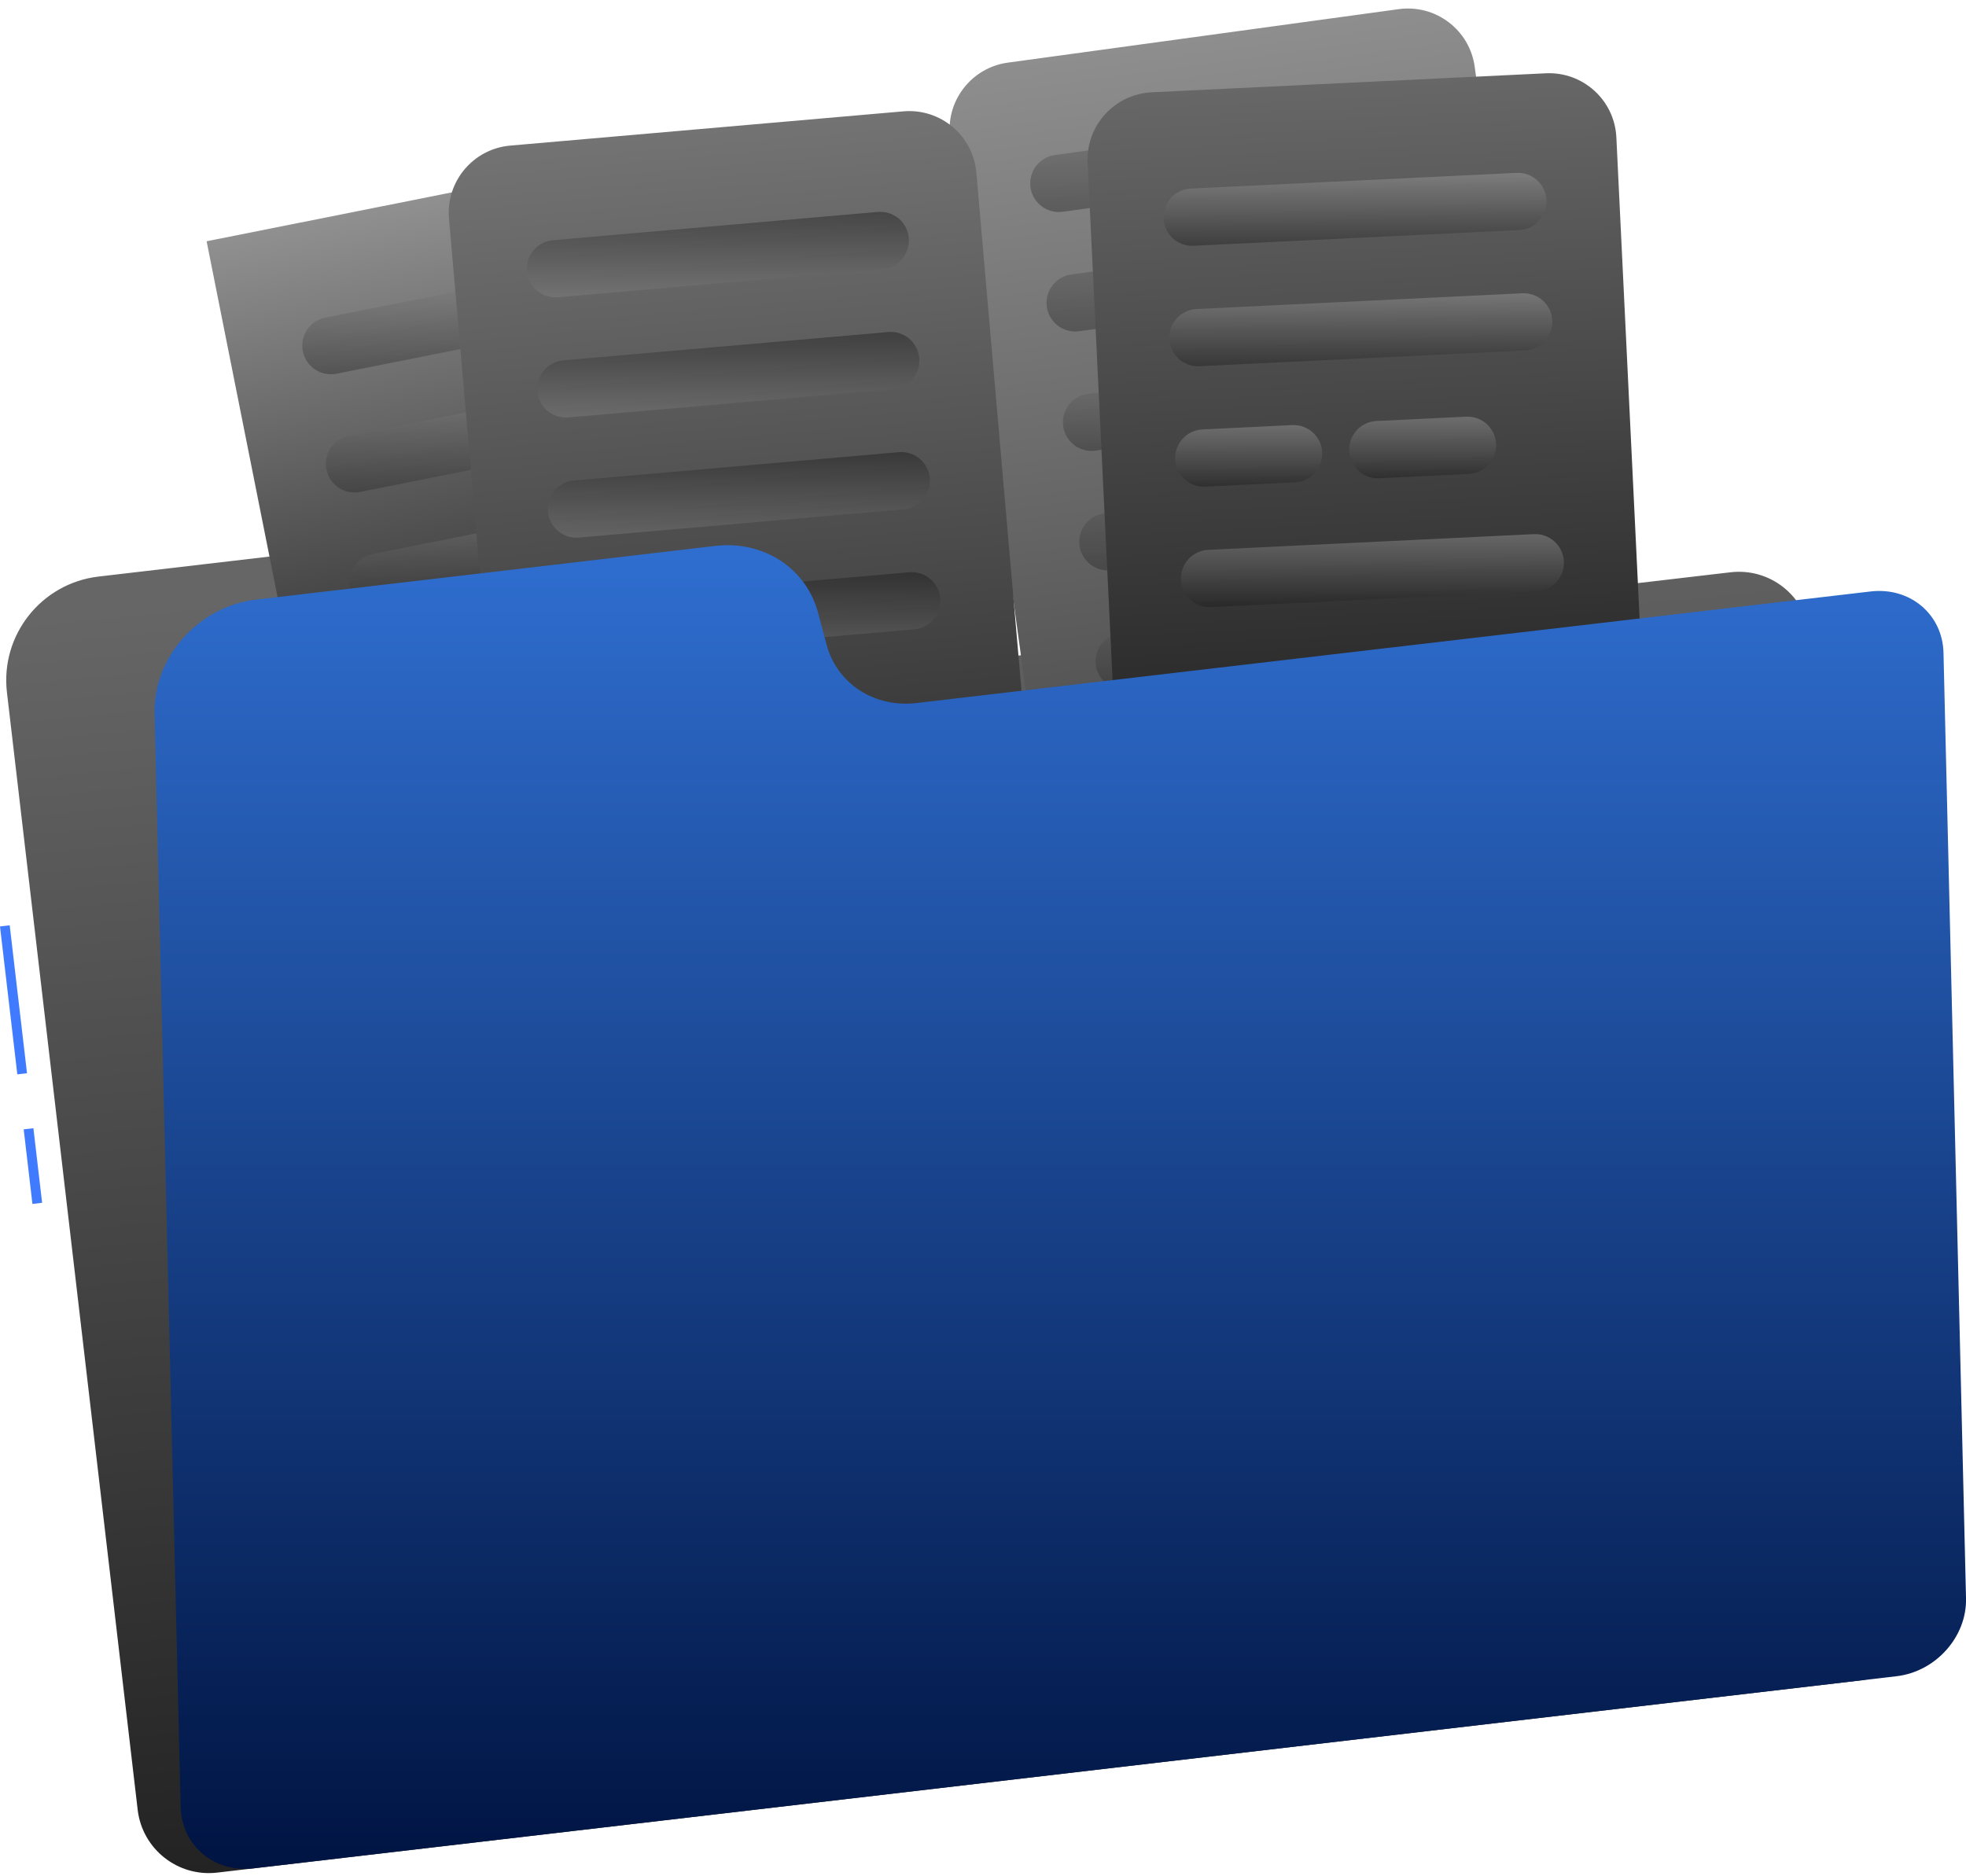 <svg width="175" height="167" viewBox="0 0 175 167" fill="none" xmlns="http://www.w3.org/2000/svg">
<path d="M0.863 82.379L0 82.481L1.541 95.649L2.404 95.548L0.863 82.379Z" fill="#407BFF"/>
<path d="M2.973 100.444L2.109 100.545L2.886 107.186L3.749 107.085L2.973 100.444Z" fill="#407BFF"/>
<path d="M60.513 55.538L59.487 52.66C58.032 48.581 53.952 46.047 49.651 46.55L8.772 51.331C3.672 51.927 0.022 56.545 0.618 61.644L12.255 161.126C12.664 164.623 15.83 167.127 19.327 166.718L165.586 149.611C169.082 149.202 171.586 146.036 171.177 142.539L161.119 56.54C160.71 53.044 157.544 50.54 154.047 50.949L69.116 60.882C65.354 61.322 61.786 59.106 60.513 55.538Z" fill="url(#paint0_linear_493_3874)"/>
<path d="M64.603 12.266L18.391 21.479L31.082 85.145L77.295 75.933L64.603 12.266Z" fill="url(#paint1_linear_493_3874)"/>
<g opacity="0.4">
<path d="M58.422 27.597L29.954 33.271C28.573 33.546 27.231 32.65 26.956 31.269C26.681 29.889 27.577 28.547 28.957 28.271L57.425 22.598C58.806 22.322 60.148 23.219 60.423 24.599C60.699 25.98 59.802 27.322 58.422 27.597Z" fill="url(#paint2_linear_493_3874)"/>
<path d="M60.523 38.124L32.056 43.797C30.675 44.073 29.333 43.176 29.058 41.796C28.782 40.415 29.678 39.073 31.059 38.798L59.527 33.124C60.907 32.849 62.249 33.745 62.525 35.126C62.799 36.507 61.904 37.849 60.523 38.124Z" fill="url(#paint3_linear_493_3874)"/>
<path d="M62.617 48.652L34.149 54.326C32.769 54.601 31.427 53.705 31.151 52.324C30.876 50.943 31.772 49.601 33.153 49.326L61.62 43.652C63.001 43.377 64.343 44.273 64.618 45.654C64.893 47.034 63.997 48.377 62.617 48.652Z" fill="url(#paint4_linear_493_3874)"/>
<path d="M64.718 59.179L36.251 64.853C34.87 65.128 33.528 64.232 33.253 62.851C32.977 61.471 33.874 60.129 35.254 59.853L63.722 54.18C65.103 53.904 66.445 54.801 66.72 56.181C66.995 57.563 66.099 58.905 64.718 59.179Z" fill="url(#paint5_linear_493_3874)"/>
<path d="M59.032 71.257L38.345 75.38C36.964 75.656 35.622 74.759 35.347 73.379C35.071 71.998 35.968 70.656 37.348 70.381L58.035 66.258C59.416 65.982 60.758 66.879 61.033 68.259C61.308 69.64 60.412 70.982 59.032 71.257Z" fill="url(#paint6_linear_493_3874)"/>
</g>
<path d="M124.51 0.814L89.71 5.576C86.427 6.026 84.13 9.051 84.579 12.335L91.755 64.768C92.204 68.051 95.23 70.348 98.514 69.899L133.313 65.136C136.596 64.687 138.893 61.661 138.444 58.378L131.268 5.945C130.819 2.662 127.793 0.364 124.51 0.814Z" fill="url(#paint7_linear_493_3874)"/>
<g opacity="0.4">
<path d="M123.357 14.916L94.598 18.852C93.203 19.043 91.918 18.067 91.727 16.673C91.536 15.278 92.512 13.993 93.906 13.802L122.666 9.866C124.06 9.675 125.345 10.651 125.536 12.045C125.728 13.44 124.752 14.725 123.357 14.916Z" fill="url(#paint8_linear_493_3874)"/>
<path d="M124.81 25.551L96.051 29.487C94.656 29.678 93.371 28.702 93.18 27.308C92.989 25.912 93.965 24.628 95.359 24.437L124.119 20.501C125.513 20.311 126.799 21.287 126.989 22.681C127.18 24.074 126.204 25.36 124.81 25.551Z" fill="url(#paint9_linear_493_3874)"/>
<path d="M105.436 39.038L97.512 40.122C96.117 40.313 94.832 39.337 94.641 37.943C94.45 36.548 95.426 35.263 96.82 35.072L104.745 33.988C106.139 33.797 107.424 34.773 107.615 36.167C107.806 37.562 106.831 38.847 105.436 39.038Z" fill="url(#paint10_linear_493_3874)"/>
<path d="M120.795 36.935L112.871 38.02C111.477 38.211 110.191 37.235 110 35.84C109.81 34.446 110.786 33.16 112.18 32.97L120.104 31.885C121.498 31.694 122.784 32.67 122.975 34.065C123.165 35.459 122.189 36.745 120.795 36.935Z" fill="url(#paint11_linear_493_3874)"/>
<path d="M127.724 46.823L98.965 50.759C97.57 50.95 96.285 49.974 96.094 48.58C95.903 47.185 96.879 45.9 98.274 45.709L127.033 41.773C128.428 41.582 129.713 42.558 129.903 43.952C130.095 45.347 129.119 46.631 127.724 46.823Z" fill="url(#paint12_linear_493_3874)"/>
<path d="M121.317 58.534L100.418 61.394C99.024 61.585 97.738 60.609 97.547 59.215C97.356 57.82 98.332 56.535 99.727 56.344L120.626 53.483C122.02 53.293 123.306 54.269 123.497 55.663C123.688 57.057 122.712 58.343 121.317 58.534Z" fill="url(#paint13_linear_493_3874)"/>
</g>
<path d="M80.411 9.913L45.422 12.962C42.121 13.249 39.678 16.159 39.966 19.46L44.56 72.178C44.847 75.48 47.756 77.922 51.058 77.635L86.046 74.586C89.347 74.299 91.79 71.389 91.503 68.088L86.909 15.369C86.622 12.068 83.712 9.625 80.411 9.913Z" fill="url(#paint14_linear_493_3874)"/>
<g opacity="0.4">
<path d="M78.578 23.947L49.661 26.466C48.259 26.589 47.023 25.551 46.9 24.148C46.778 22.746 47.816 21.51 49.218 21.388L78.136 18.868C79.538 18.746 80.774 19.783 80.896 21.186C81.018 22.589 79.98 23.824 78.578 23.947Z" fill="url(#paint15_linear_493_3874)"/>
<path d="M79.508 34.641L50.59 37.161C49.188 37.283 47.952 36.245 47.83 34.843C47.708 33.441 48.745 32.205 50.148 32.082L79.066 29.562C80.468 29.439 81.704 30.477 81.826 31.88C81.948 33.282 80.911 34.518 79.508 34.641Z" fill="url(#paint16_linear_493_3874)"/>
<path d="M80.445 45.335L51.528 47.855C50.126 47.977 48.89 46.94 48.768 45.537C48.645 44.134 49.683 42.899 51.086 42.777L80.003 40.257C81.405 40.135 82.641 41.172 82.763 42.575C82.886 43.977 81.847 45.213 80.445 45.335Z" fill="url(#paint17_linear_493_3874)"/>
<path d="M81.375 56.029L52.458 58.548C51.055 58.671 49.82 57.633 49.697 56.23C49.575 54.828 50.612 53.593 52.015 53.47L80.933 50.95C82.335 50.828 83.571 51.865 83.693 53.268C83.814 54.67 82.777 55.906 81.375 56.029Z" fill="url(#paint18_linear_493_3874)"/>
<path d="M74.401 67.412L53.387 69.244C51.985 69.366 50.749 68.328 50.627 66.926C50.505 65.524 51.542 64.288 52.945 64.165L73.959 62.334C75.361 62.212 76.597 63.249 76.719 64.652C76.841 66.054 75.803 67.29 74.401 67.412Z" fill="url(#paint19_linear_493_3874)"/>
</g>
<path d="M137.596 6.525L102.516 8.218C99.207 8.378 96.653 11.191 96.813 14.5L99.363 67.357C99.523 70.666 102.336 73.22 105.645 73.06L140.725 71.368C144.035 71.208 146.589 68.395 146.429 65.085L143.878 12.229C143.719 8.919 140.906 6.366 137.596 6.525Z" fill="url(#paint20_linear_493_3874)"/>
<g opacity="0.4">
<path d="M135.236 20.481L106.242 21.88C104.836 21.948 103.641 20.863 103.573 19.457C103.506 18.051 104.59 16.856 105.996 16.788L134.989 15.389C136.396 15.321 137.59 16.406 137.658 17.812C137.726 19.217 136.641 20.412 135.236 20.481Z" fill="url(#paint21_linear_493_3874)"/>
<path d="M135.751 31.203L106.758 32.603C105.351 32.67 104.157 31.586 104.089 30.18C104.021 28.773 105.106 27.578 106.512 27.511L135.506 26.111C136.912 26.044 138.107 27.128 138.175 28.535C138.242 29.94 137.157 31.135 135.751 31.203Z" fill="url(#paint22_linear_493_3874)"/>
<path d="M115.27 42.939L107.281 43.325C105.875 43.392 104.68 42.307 104.612 40.901C104.545 39.495 105.629 38.301 107.035 38.233L115.024 37.847C116.43 37.779 117.625 38.864 117.693 40.27C117.761 41.676 116.676 42.871 115.27 42.939Z" fill="url(#paint23_linear_493_3874)"/>
<path d="M130.755 42.191L122.766 42.577C121.359 42.644 120.164 41.559 120.097 40.153C120.029 38.747 121.114 37.553 122.52 37.484L130.509 37.099C131.915 37.031 133.11 38.116 133.178 39.522C133.245 40.928 132.161 42.122 130.755 42.191Z" fill="url(#paint24_linear_493_3874)"/>
<path d="M136.783 52.648L107.789 54.047C106.383 54.115 105.189 53.03 105.12 51.624C105.053 50.218 106.137 49.023 107.543 48.955L136.537 47.556C137.943 47.488 139.138 48.573 139.206 49.979C139.273 51.385 138.189 52.579 136.783 52.648Z" fill="url(#paint25_linear_493_3874)"/>
<path d="M129.382 63.751L108.312 64.768C106.906 64.836 105.711 63.751 105.644 62.345C105.576 60.939 106.661 59.744 108.067 59.676L129.136 58.659C130.543 58.592 131.737 59.676 131.805 61.083C131.872 62.489 130.787 63.684 129.382 63.751Z" fill="url(#paint26_linear_493_3874)"/>
</g>
<path d="M73.572 57.379L72.823 54.564C71.76 50.573 67.959 48.102 63.657 48.605L22.779 53.385C17.679 53.982 13.642 58.512 13.76 63.504L16.08 160.883C16.161 164.306 19.063 166.749 22.559 166.34L168.818 149.234C172.315 148.825 175.084 145.718 175.002 142.295L172.997 58.115C172.916 54.691 170.015 52.249 166.518 52.657L81.588 62.591C77.826 63.031 74.501 60.869 73.572 57.379Z" fill="url(#paint27_linear_493_3874)"/>
<defs>
<linearGradient id="paint0_linear_493_3874" x1="8" y1="174.5" x2="-3.5" y2="55.5" gradientUnits="userSpaceOnUse">
<stop stop-color="#1F1F1F"/>
<stop offset="1" stop-color="#666666"/>
</linearGradient>
<linearGradient id="paint1_linear_493_3874" x1="41.497" y1="16.872" x2="54.189" y2="80.539" gradientUnits="userSpaceOnUse">
<stop stop-color="#909090"/>
<stop offset="1"/>
</linearGradient>
<linearGradient id="paint2_linear_493_3874" x1="43.69" y1="22.548" x2="43.69" y2="33.321" gradientUnits="userSpaceOnUse">
<stop stop-color="#9D9D9D"/>
<stop offset="1" stop-color="#272727"/>
</linearGradient>
<linearGradient id="paint3_linear_493_3874" x1="45.791" y1="33.074" x2="45.791" y2="43.847" gradientUnits="userSpaceOnUse">
<stop stop-color="#9D9D9D"/>
<stop offset="1" stop-color="#272727"/>
</linearGradient>
<linearGradient id="paint4_linear_493_3874" x1="47.885" y1="43.602" x2="47.885" y2="54.375" gradientUnits="userSpaceOnUse">
<stop stop-color="#9D9D9D"/>
<stop offset="1" stop-color="#272727"/>
</linearGradient>
<linearGradient id="paint5_linear_493_3874" x1="49.986" y1="54.13" x2="49.986" y2="64.903" gradientUnits="userSpaceOnUse">
<stop stop-color="#9D9D9D"/>
<stop offset="1" stop-color="#272727"/>
</linearGradient>
<linearGradient id="paint6_linear_493_3874" x1="48.19" y1="66.208" x2="48.19" y2="75.43" gradientUnits="userSpaceOnUse">
<stop stop-color="#9D9D9D"/>
<stop offset="1" stop-color="#272727"/>
</linearGradient>
<linearGradient id="paint7_linear_493_3874" x1="107.11" y1="3.195" x2="115.913" y2="67.518" gradientUnits="userSpaceOnUse">
<stop stop-color="#8E8E8E"/>
<stop offset="1" stop-color="#4D4D4D"/>
</linearGradient>
<linearGradient id="paint8_linear_493_3874" x1="108.632" y1="9.842" x2="108.632" y2="18.876" gradientUnits="userSpaceOnUse">
<stop stop-color="#686868"/>
<stop offset="1" stop-color="#252525"/>
</linearGradient>
<linearGradient id="paint9_linear_493_3874" x1="110.085" y1="20.477" x2="110.085" y2="29.511" gradientUnits="userSpaceOnUse">
<stop stop-color="#686868"/>
<stop offset="1" stop-color="#252525"/>
</linearGradient>
<linearGradient id="paint10_linear_493_3874" x1="101.128" y1="33.964" x2="101.128" y2="40.146" gradientUnits="userSpaceOnUse">
<stop stop-color="#686868"/>
<stop offset="1" stop-color="#252525"/>
</linearGradient>
<linearGradient id="paint11_linear_493_3874" x1="116.487" y1="31.861" x2="116.487" y2="38.044" gradientUnits="userSpaceOnUse">
<stop stop-color="#686868"/>
<stop offset="1" stop-color="#252525"/>
</linearGradient>
<linearGradient id="paint12_linear_493_3874" x1="112.999" y1="41.749" x2="112.999" y2="50.783" gradientUnits="userSpaceOnUse">
<stop stop-color="#686868"/>
<stop offset="1" stop-color="#252525"/>
</linearGradient>
<linearGradient id="paint13_linear_493_3874" x1="110.522" y1="53.46" x2="110.522" y2="61.418" gradientUnits="userSpaceOnUse">
<stop stop-color="#686868"/>
<stop offset="1" stop-color="#252525"/>
</linearGradient>
<linearGradient id="paint14_linear_493_3874" x1="62.917" y1="11.437" x2="68.552" y2="76.111" gradientUnits="userSpaceOnUse">
<stop stop-color="#737373"/>
<stop offset="1" stop-color="#303030"/>
</linearGradient>
<linearGradient id="paint15_linear_493_3874" x1="63.898" y1="18.858" x2="63.898" y2="26.476" gradientUnits="userSpaceOnUse">
<stop stop-color="#121212"/>
<stop offset="1" stop-color="#858585"/>
</linearGradient>
<linearGradient id="paint16_linear_493_3874" x1="64.828" y1="29.552" x2="64.828" y2="37.17" gradientUnits="userSpaceOnUse">
<stop stop-color="#121212"/>
<stop offset="1" stop-color="#858585"/>
</linearGradient>
<linearGradient id="paint17_linear_493_3874" x1="65.766" y1="40.247" x2="65.766" y2="47.865" gradientUnits="userSpaceOnUse">
<stop stop-color="#121212"/>
<stop offset="1" stop-color="#858585"/>
</linearGradient>
<linearGradient id="paint18_linear_493_3874" x1="66.695" y1="50.94" x2="66.695" y2="58.558" gradientUnits="userSpaceOnUse">
<stop stop-color="#121212"/>
<stop offset="1" stop-color="#858585"/>
</linearGradient>
<linearGradient id="paint19_linear_493_3874" x1="63.673" y1="62.324" x2="63.673" y2="69.254" gradientUnits="userSpaceOnUse">
<stop stop-color="#121212"/>
<stop offset="1" stop-color="#858585"/>
</linearGradient>
<linearGradient id="paint20_linear_493_3874" x1="120.056" y1="7.372" x2="123.185" y2="72.214" gradientUnits="userSpaceOnUse">
<stop stop-color="#676767"/>
<stop offset="1" stop-color="#1F1F1F"/>
</linearGradient>
<linearGradient id="paint21_linear_493_3874" x1="120.616" y1="15.386" x2="120.616" y2="21.883" gradientUnits="userSpaceOnUse">
<stop stop-color="#ABABAB"/>
<stop offset="1" stop-color="#191919"/>
</linearGradient>
<linearGradient id="paint22_linear_493_3874" x1="121.132" y1="26.108" x2="121.132" y2="32.606" gradientUnits="userSpaceOnUse">
<stop stop-color="#ABABAB"/>
<stop offset="1" stop-color="#191919"/>
</linearGradient>
<linearGradient id="paint23_linear_493_3874" x1="111.153" y1="37.844" x2="111.153" y2="43.328" gradientUnits="userSpaceOnUse">
<stop stop-color="#ABABAB"/>
<stop offset="1" stop-color="#191919"/>
</linearGradient>
<linearGradient id="paint24_linear_493_3874" x1="126.637" y1="37.096" x2="126.637" y2="42.58" gradientUnits="userSpaceOnUse">
<stop stop-color="#ABABAB"/>
<stop offset="1" stop-color="#191919"/>
</linearGradient>
<linearGradient id="paint25_linear_493_3874" x1="122.163" y1="47.553" x2="122.163" y2="54.05" gradientUnits="userSpaceOnUse">
<stop stop-color="#ABABAB"/>
<stop offset="1" stop-color="#191919"/>
</linearGradient>
<linearGradient id="paint26_linear_493_3874" x1="118.724" y1="58.656" x2="118.724" y2="64.771" gradientUnits="userSpaceOnUse">
<stop stop-color="#ABABAB"/>
<stop offset="1" stop-color="#191919"/>
</linearGradient>
<linearGradient id="paint27_linear_493_3874" x1="94.381" y1="48.54" x2="94.381" y2="166.385" gradientUnits="userSpaceOnUse">
<stop stop-color="#2F6ED0"/>
<stop offset="1" stop-color="#001442"/>
</linearGradient>
</defs>
</svg>
